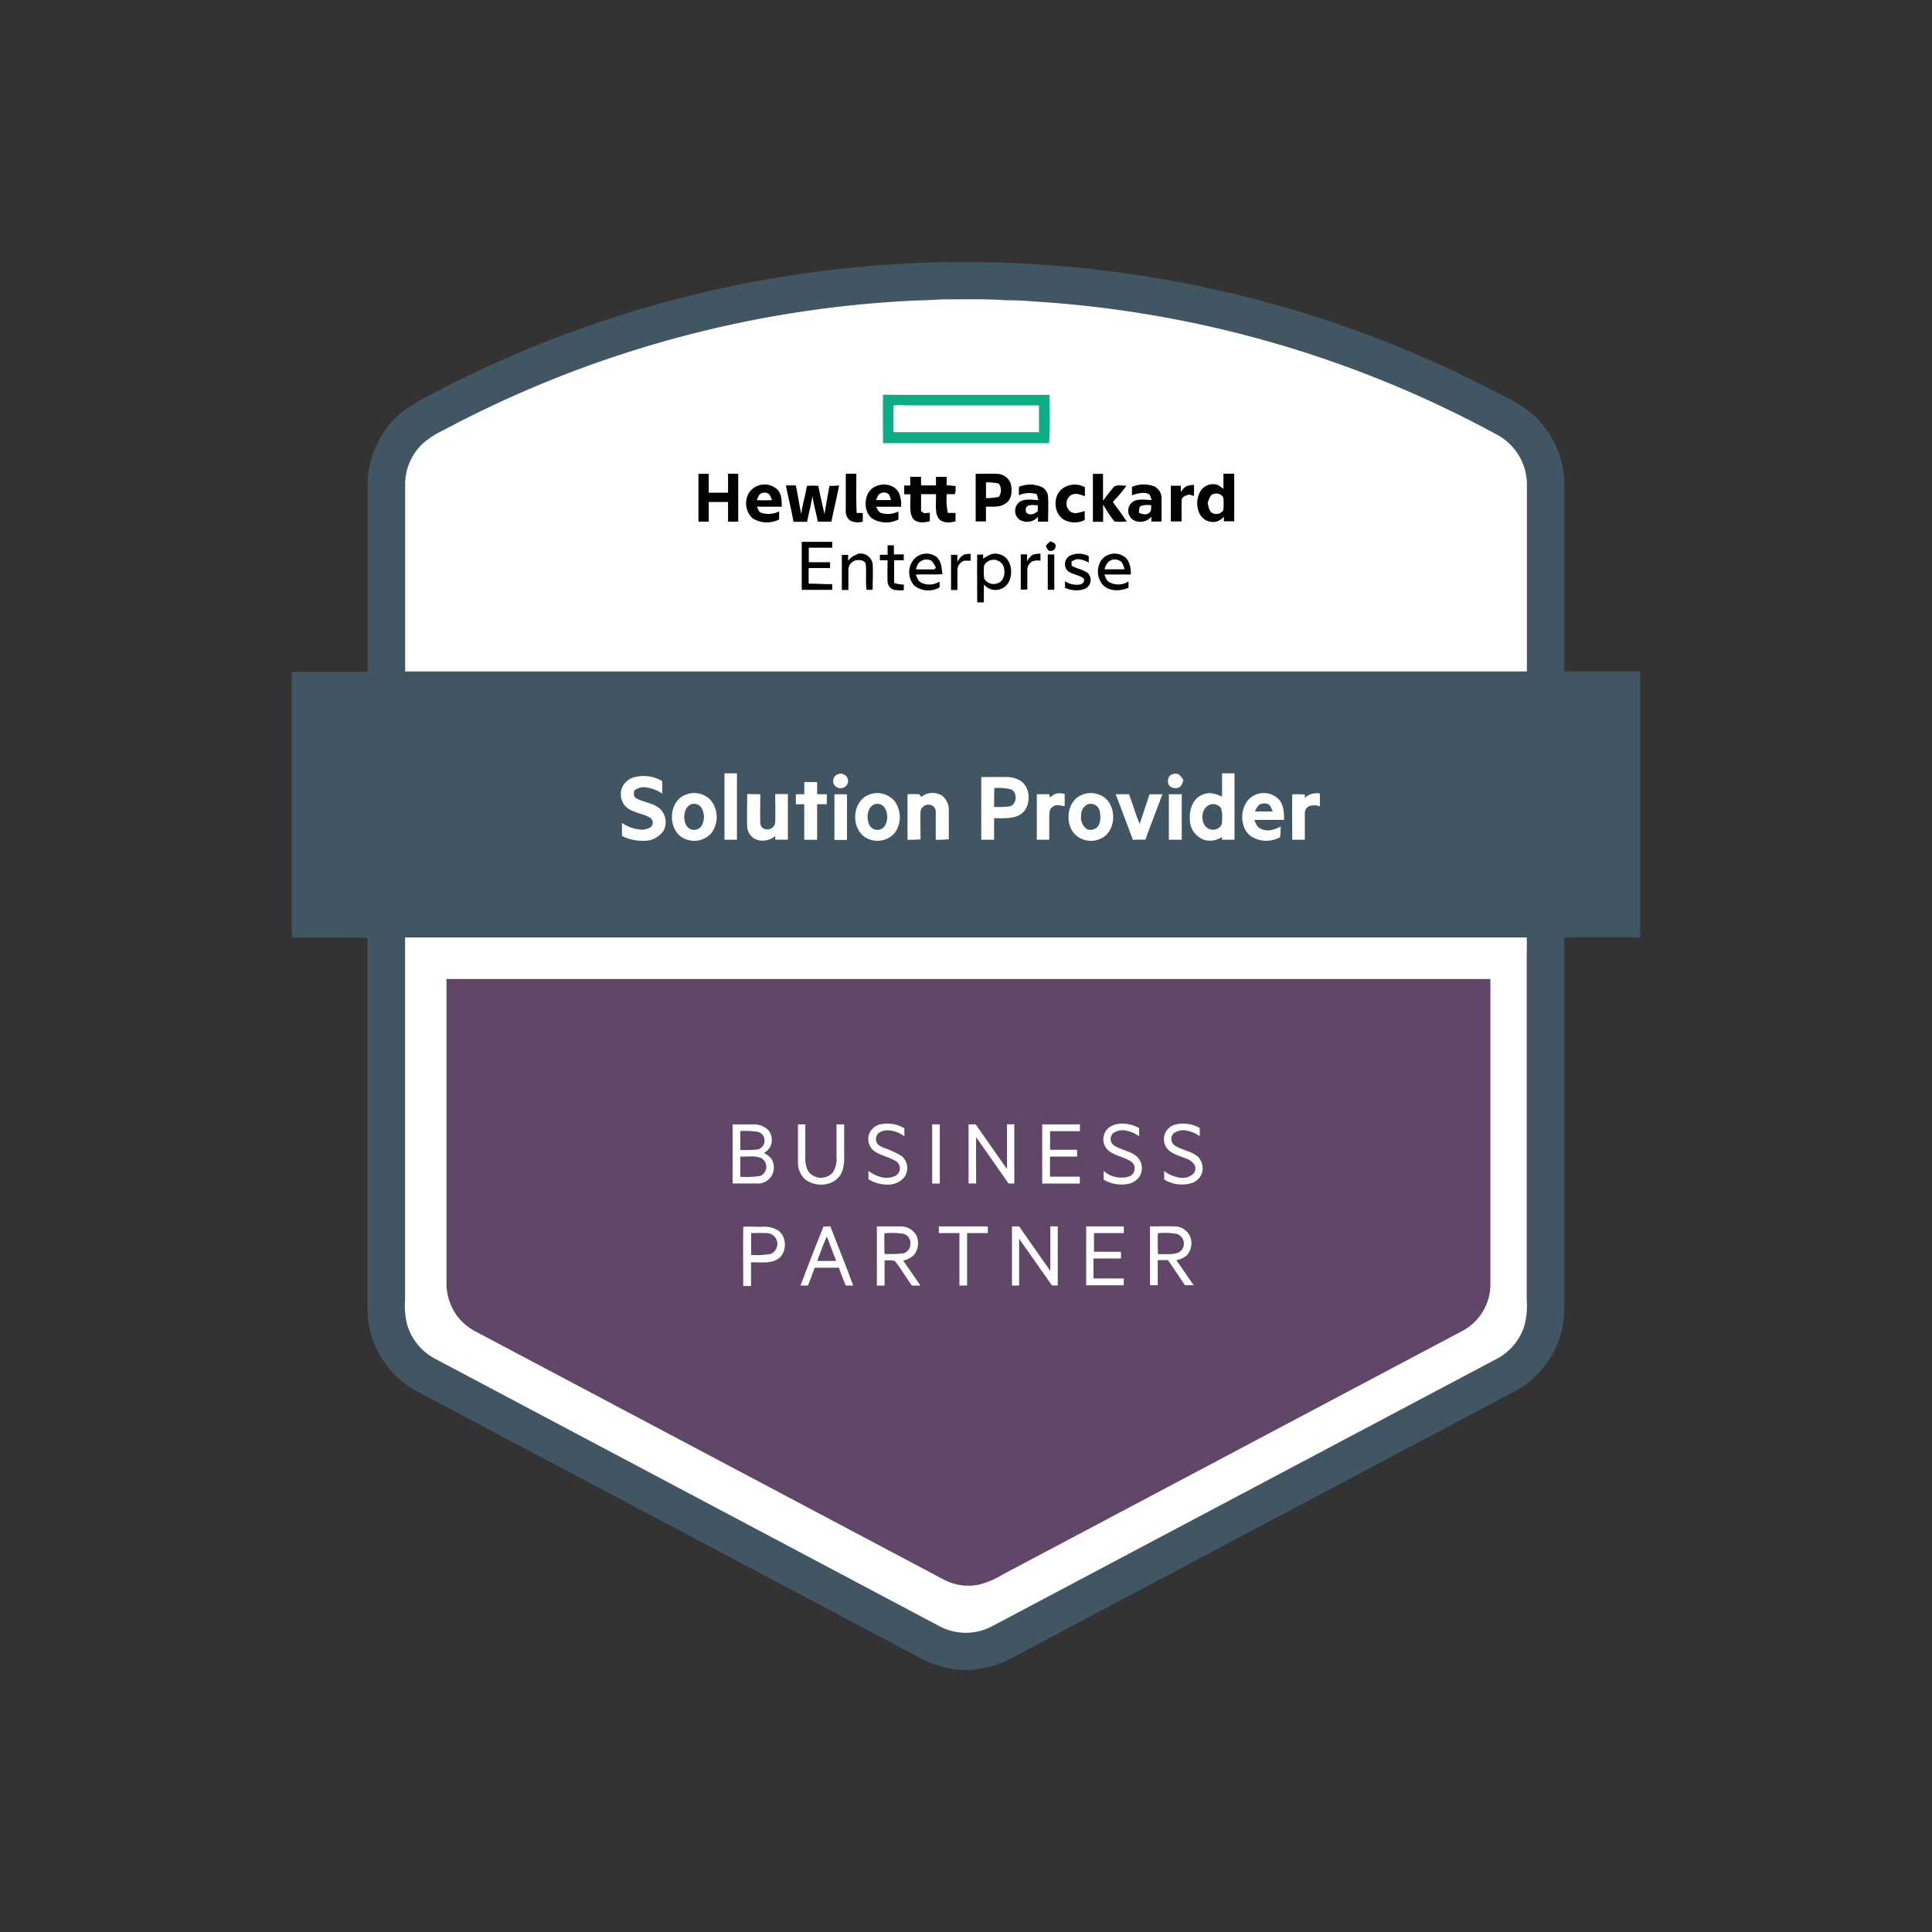 <svg xmlns="http://www.w3.org/2000/svg" viewBox="0 0 400 400"><rect x="0" y="0" width="400" height="400" fill="#333333" stroke="none"/><defs><style>.cls-1{fill:#425563;}.cls-2{fill:#fff;}.cls-3{fill:#0cad87;}.cls-4{fill:#020202;}.cls-5{fill:#614767;}</style></defs><g id="Layer_1" data-name="Layer 1"><path class="cls-1" d="M196.23,54.28h7.85a247.24,247.24,0,0,1,26.22,1.94,236.79,236.79,0,0,1,80.83,25.69A33.71,33.71,0,0,1,316.35,85a19.45,19.45,0,0,1,7.52,15.2c0,12.94,0,25.88,0,38.81h15.71v55.13a33.59,33.59,0,0,0-3.62-.09h-8.36a31.09,31.09,0,0,0-3.74.11q0,38.57,0,77.14a19.4,19.4,0,0,1-10.38,16.81l-101.83,54a45.9,45.9,0,0,1-4.83,2.37,21.68,21.68,0,0,1-5.69,1.24h-2.34a20.54,20.54,0,0,1-8.14-2.38L90.5,290.27c-1.8-1-3.66-1.87-5.41-2.94a19.38,19.38,0,0,1-9-16.28q0-38.42,0-76.85a41.14,41.14,0,0,0-4.58-.1H60.41v-55H76.12c0-12.93,0-25.87,0-38.81A19.42,19.42,0,0,1,83.65,85a33.71,33.71,0,0,1,5.22-3.13,236.66,236.66,0,0,1,73.45-24.62,242.33,242.33,0,0,1,33.91-3Z"/><path class="cls-2" d="M190,62.2c2.14,0,4.27-.25,6.41-.22,3.89,0,7.82-.11,11.7.18,2.24,0,4.45.12,6.68.3A230.16,230.16,0,0,1,309.94,90a11.72,11.72,0,0,1,6.19,10.5c0,12.84,0,25.68,0,38.52H83.88c0-12.93,0-25.86,0-38.8a11.61,11.61,0,0,1,3.74-8.47,18.52,18.52,0,0,1,4.24-2.71A230.26,230.26,0,0,1,190,62.2Z"/><path class="cls-3" d="M182.83,81.75c.88-.08,1.79,0,2.68,0,10.6,0,21.2,0,31.79,0,0,3.31.15,6.67-.1,10q-17.19,0-34.38,0c0-3.3-.08-6.63,0-9.93Z"/><path class="cls-2" d="M185.05,83.92c.89-.08,1.8,0,2.69,0,9.12,0,18.24,0,27.37,0,0,1.85,0,3.7,0,5.55H185c0-1.84-.07-3.7,0-5.53Z"/><path class="cls-4" d="M144.64,98.1c.69,0,1.39,0,2.09,0V102h4V98.08h2.11V108h-2.11v-4.06h-4V108h-2.12c0-3.29,0-6.59,0-9.88Z"/><path class="cls-4" d="M175.11,98.08h2.19c0,2.71-.06,5.43.06,8.13.42,0,.84,0,1.27,0V108a3.57,3.57,0,0,1-2.61-.22,2.48,2.48,0,0,1-.91-2.25V98.08Z"/><path class="cls-4" d="M202.05,98.1c1.42,0,2.95-.06,4.37,0a3.06,3.06,0,0,1,2.89,2.21c.21,1.29.24,2.75-.82,3.7-1.22,1.1-2.85.86-4.36.89,0,1,0,2,0,3.06H202c0-3.29,0-6.59,0-9.88Z"/><path class="cls-4" d="M226.28,98.1c.69,0,1.4,0,2.09,0,0,1.86,0,3.73,0,5.59.62-.89,1.29-1.75,2-2.57.59-1,1.93-.49,2.87-.58a31.36,31.36,0,0,1-2.83,3.37c.93,1.38,2,2.66,2.84,4.07a15,15,0,0,1-2.51,0,28.86,28.86,0,0,1-2.35-3.53c0,1.19,0,2.39,0,3.58h-2.12c0-3.29,0-6.59,0-9.88Z"/><path class="cls-4" d="M253.32,98.07c.74,0,1.47,0,2.21,0,0,3.29,0,6.57,0,9.86-.71,0-1.43,0-2.14,0,0-.31,0-.62,0-.93a3.55,3.55,0,0,1-1.55,1,3.14,3.14,0,0,1-3.56-1.81,5,5,0,0,1,.41-4.73,3.08,3.08,0,0,1,3.39-1.07,5.68,5.68,0,0,1,1.22.85c0-1.09,0-2.18,0-3.26Z"/><path class="cls-4" d="M188.51,98.72h2.18c0,.59,0,1.19,0,1.78h3.09V98.73l2.21,0v1.75c.63,0,1.25.1,1.88.15-.08.52.07,1.24-.23,1.68-.55,0-1.09,0-1.64,0a14.09,14.09,0,0,0,.24,3.89l1.59,0v1.73c-1.2.34-2.93.46-3.63-.81s-.34-3.3-.42-4.81H190.7c0,1.17,0,2.34,0,3.52l.6.43,1.21-.1c0,.59,0,1.18,0,1.76-1.19.31-2.64.46-3.51-.58-.85-1.37-.42-3.48-.52-5h-1.27c0-.6,0-1.21,0-1.82h1.25V98.72Z"/><path class="cls-2" d="M204.13,99.87a10.77,10.77,0,0,1,2.66.25,2.34,2.34,0,0,1,0,2.75,13.08,13.08,0,0,1-2.65.26c0-1.09,0-2.18,0-3.26Z"/><path class="cls-4" d="M239.24,100.86a2.67,2.67,0,0,1,1.24,2.44c0,1.56,0,3.12,0,4.68h-2.1l0-1a3,3,0,0,1-3.76.67,2.29,2.29,0,0,1-.07-3.78c1.11-.67,2.62-.39,3.85-.33a2.91,2.91,0,0,0-.45-1.2c-1.1-.59-2.48-.18-3.59.21,0-.58,0-1.17,0-1.75a6.13,6.13,0,0,1,4.86,0Z"/><path class="cls-4" d="M160.85,101.24c1,1,1,2.33,1,3.67-1.72,0-3.43,0-5.15,0,.23.45.36,1,.86,1.24a5,5,0,0,0,3.75-.26c0,.56,0,1.11,0,1.66a5.58,5.58,0,0,1-5.51-.25,4.24,4.24,0,0,1-.68-5.35,3.89,3.89,0,0,1,5.68-.73Z"/><path class="cls-4" d="M162.76,100.5h2c.45,2,.72,4,1.13,5.93.25-2,.86-3.86,1.16-5.82a11.14,11.14,0,0,1,2.38,0c.39,2,.83,3.91,1.29,5.86.27-2,.67-3.91,1-5.86.65,0,1.31-.07,2-.08-.46,2.51-1.12,5-1.58,7.48-1,0-1.89,0-2.83,0-.32-1.79-.84-3.52-1.11-5.32-.26,1.81-.76,3.55-1.1,5.34-.94,0-1.88,0-2.82,0-.42-2.49-1.07-5-1.56-7.45Z"/><path class="cls-4" d="M186.05,101.92a5.75,5.75,0,0,1,.5,3c-1.73,0-3.45,0-5.17,0,.28.47.45,1,1,1.28a4.92,4.92,0,0,0,3.63-.31l0,1.66a5.58,5.58,0,0,1-5.25-.08c-1.73-1.1-1.92-3.71-1-5.37,1.18-2.25,5-2.43,6.27-.19Z"/><path class="cls-4" d="M215.64,100.8A2.46,2.46,0,0,1,217,103c.07,1.65,0,3.3,0,5h-2.09c0-.32,0-.64,0-1a3,3,0,0,1-3.71.67,2.29,2.29,0,0,1,0-3.82c1.05-.63,2.61-.37,3.79-.3l-.36-1.24a5.31,5.31,0,0,0-3.68.23c0-.57,0-1.15,0-1.73a6,6,0,0,1,4.7,0Z"/><path class="cls-4" d="M224.62,100.86l0,1.87c-.94-.31-1.88-.75-2.85-.23a2.08,2.08,0,0,0,0,3.52c1,.49,1.85,0,2.81-.2,0,.61,0,1.22,0,1.84a4.58,4.58,0,0,1-3.78.18c-2.56-.94-3-4.74-1.07-6.5a4.33,4.33,0,0,1,4.86-.48Z"/><path class="cls-4" d="M242.42,100.56h2.06c0,.44,0,.89,0,1.34a3.74,3.74,0,0,1,1.09-1.21,3.94,3.94,0,0,1,1.64-.28c0,.76,0,1.53,0,2.28l-1-.31c-.46.18-1.06.25-1.36.67-.24.26-.19.75-.22,1.09,0,1.27,0,2.55,0,3.82-.74,0-1.48,0-2.22,0v-7.43Z"/><path class="cls-2" d="M158.22,102c1.12-.06,1.28.69,1.61,1.55q-1.58.08-3.15,0c.36-.79.49-1.51,1.54-1.55Z"/><path class="cls-2" d="M183.69,102.11c.52.23.6.93.8,1.42-1,0-2.07,0-3.11,0a9.31,9.31,0,0,1,.49-1.06,1.57,1.57,0,0,1,1.82-.35Z"/><path class="cls-2" d="M253.28,103a14.33,14.33,0,0,1,0,2.62,1.73,1.73,0,0,1-2.47.47c-.53-.45-.58-1.25-.77-1.89a4.76,4.76,0,0,1,.7-1.65,1.73,1.73,0,0,1,2.55.45Z"/><path class="cls-2" d="M214.86,104.61c0,.42,0,.84,0,1.26-.66.43-1.21.85-2,.51-.56-.17-.53-.78-.43-1.25.48-.86,1.65-.49,2.45-.52Z"/><path class="cls-2" d="M236.25,104.74a4.81,4.81,0,0,1,2.11-.13c-.07.54.09,1.21-.43,1.57-.73.53-1.36.26-2.13,0,.1-.54-.11-1.15.45-1.45Z"/><path class="cls-4" d="M166,112.18h6.31v1.22h-4.86v3c1.46,0,2.93,0,4.4,0l0,1.21h-4.43c0,1.07,0,2.14,0,3.22,1.63,0,3.25.14,4.88.11v1.18c-2.1,0-4.21,0-6.31,0v-9.92Z"/><path class="cls-4" d="M217.52,112.07c.36.19.82.3,1,.7a1,1,0,0,1-1,1.29c-.54.13-.79-.68-1-1a3.73,3.73,0,0,1,1-1Z"/><path class="cls-4" d="M183.71,112.9h1.36v1.88h2.05V116h-2c0,1.57,0,3.11,0,4.68a5.17,5.17,0,0,0,2,.33c0,.39,0,.79,0,1.19a8.43,8.43,0,0,1-2-.08,1.84,1.84,0,0,1-1.36-1.78c-.05-1.44,0-2.89,0-4.34l-1.59,0v-1.14l1.6,0c0-.63,0-1.25,0-1.88Z"/><path class="cls-4" d="M177.44,114.7a2.56,2.56,0,0,1,3.23,2c.11,1.8,0,3.61,0,5.41l-1.26,0c-.24-1.72,0-3.43-.16-5.15,0-.67-.72-1-1.31-1a2.08,2.08,0,0,0-2.29,1.84c0,1.45,0,2.9,0,4.35l-1.36,0c0-2.42,0-4.85,0-7.27l1.31,0c0,.42,0,.83,0,1.25a3.6,3.6,0,0,1,1.85-1.34Z"/><path class="cls-4" d="M194.14,115.58c.86,1,.76,2.07,1,3.28-1.84.16-3.67,0-5.52.1.28.68.42,1.31,1.12,1.69a3.94,3.94,0,0,0,3.79-.25c0,.41,0,.82,0,1.22a4.71,4.71,0,0,1-5.21-.35,4.15,4.15,0,0,1,0-5.59,3.49,3.49,0,0,1,4.9-.1Z"/><path class="cls-4" d="M199.49,114.83a6,6,0,0,1,1.47-.16l0,1.42c-.42,0-.86,0-1.28,0a2,2,0,0,0-1.45,2c0,1.35,0,2.7,0,4.06H196.9c0-2.43,0-4.85,0-7.28l1.31,0c0,.48,0,1,0,1.44.35-.52.7-1.17,1.32-1.4Z"/><path class="cls-4" d="M202.35,114.83c.4,0,.8,0,1.2-.06v.89c1.11-.69,2-1.33,3.41-.9,2.22.61,2.79,3.25,2.12,5.21A3.11,3.11,0,0,1,203.7,121c0,1.24,0,2.47,0,3.71l-1.38,0c0-3.31-.05-6.63,0-9.94Z"/><path class="cls-4" d="M215.42,114.67c0,.47,0,1,0,1.43a3,3,0,0,0-1.72.14,2,2,0,0,0-1,1.83c0,1.35,0,2.69,0,4h-1.36c0-2.43,0-4.87,0-7.3h1.3c0,.47,0,1,0,1.42a3.75,3.75,0,0,1,1.17-1.33,4.39,4.39,0,0,1,1.62-.22Z"/><path class="cls-4" d="M216.92,114.79h1.36v7.31h-1.35q0-3.64,0-7.31Z"/><path class="cls-4" d="M225.42,115.18v1.33a4.59,4.59,0,0,0-2.5-.74,5.94,5.94,0,0,0-1.06.48c0,.29,0,.58,0,.86,1,.61,2.31.78,3.29,1.48a2,2,0,0,1-.65,3.36,5.35,5.35,0,0,1-4-.26c0-.45,0-.9,0-1.35a4.29,4.29,0,0,0,3.36.62c.49-.34.72-.59.5-1.21-.93-.73-2.38-.79-3.29-1.54a2,2,0,0,1,.45-3.16,4.29,4.29,0,0,1,3.94.13Z"/><path class="cls-4" d="M233.3,115.7a5,5,0,0,1,.8,3.24c-1.82,0-3.64,0-5.46,0,.25.55.41,1.24,1,1.57a3.86,3.86,0,0,0,4-.13c0,.44,0,.87,0,1.31-1.62.72-3.83.8-5.2-.49A4.24,4.24,0,0,1,228,116a3.47,3.47,0,0,1,5.28-.31Z"/><path class="cls-2" d="M192.94,116.2a4.84,4.84,0,0,1,.82,1.37l-.35.32c-1.26,0-2.52,0-3.77,0,.21-.63.34-1.31,1-1.68a2.06,2.06,0,0,1,2.35,0Z"/><path class="cls-2" d="M232.16,116.31a4.08,4.08,0,0,1,.65,1.56c-1.38,0-2.75,0-4.13,0a3.47,3.47,0,0,1,.8-1.53,2,2,0,0,1,2.68,0Z"/><path class="cls-2" d="M204.9,116.05a2.22,2.22,0,0,1,2.87,1.21c.41,1.2.19,3-1.15,3.47a2.28,2.28,0,0,1-2.84-.89,11.24,11.24,0,0,1-.07-2.32c-.06-.72.6-1.21,1.19-1.47Z"/><path class="cls-2" d="M150,160.11h2.58c0,4.59,0,9.17,0,13.75H150V160.11Z"/><path class="cls-2" d="M173.4,160.33a1.55,1.55,0,0,1,2.19,1.52,1.58,1.58,0,0,1-2.68.88,1.49,1.49,0,0,1,.49-2.4Z"/><path class="cls-2" d="M244.1,160.37a4.67,4.67,0,0,1,.93,1.18l-.3.72c-.33,1.24-2.46,1.19-2.83,0a1.92,1.92,0,0,1,.2-1.54,1.75,1.75,0,0,1,2-.39Z"/><path class="cls-2" d="M253,160.11h2.59c0,4.59,0,9.17,0,13.75H253l0-.58a4.49,4.49,0,0,1-3.34.7,4.44,4.44,0,0,1-3.31-4.34c-.16-2.09.68-4.47,2.82-5.19,1.4-.53,2.56-.07,3.85.47,0-1.6,0-3.21,0-4.81Z"/><path class="cls-2" d="M131.51,160.87a7.57,7.57,0,0,1,5.6.85c0,.86,0,1.72,0,2.58a7.74,7.74,0,0,0-3.13-1.24,3.11,3.11,0,0,0-2.62.59c-.18.48-.23,1.31.32,1.59,1.42.87,3.67,1,5,2.25a3.83,3.83,0,0,1,.74,4.44,4.76,4.76,0,0,1-4.27,2.14,9.14,9.14,0,0,1-4.38-1v-2.7a8,8,0,0,0,3.53,1.36,3.5,3.5,0,0,0,2.45-.5,1.24,1.24,0,0,0-.15-1.93c-1.4-.86-3.68-1.05-5-2.26a3.72,3.72,0,0,1-.91-3.71,3.82,3.82,0,0,1,2.83-2.46Z"/><path class="cls-2" d="M203.16,160.87h4.92a5.69,5.69,0,0,1,3.06.7c2.53,1.49,2.44,6-.26,7.27-1.47.72-3.47.54-5.06.56,0,1.49,0,3,0,4.46h-2.66c0-4.33,0-8.66,0-13Z"/><path class="cls-2" d="M166.51,161.92h2.67c0,.84,0,1.68,0,2.52h2v2.07h-2c0,2.45,0,4.91,0,7.36h-2.67c0-2.46,0-4.91,0-7.36h-1.74v-2.07h1.75c0-.84,0-1.67,0-2.51Z"/><path class="cls-1" d="M205.87,163.15a12.44,12.44,0,0,1,3.4.26c1.47.56,1.31,3.33-.34,3.55a19,19,0,0,1-3.11.1c0-1.31,0-2.61.05-3.91Z"/><path class="cls-2" d="M142.15,164.46a4.67,4.67,0,0,1,5,1.22,5.54,5.54,0,0,1,.08,6.87,4.78,4.78,0,0,1-6.25.67c-2.88-2.14-2.39-7.65,1.21-8.76Z"/><path class="cls-2" d="M157.41,164.44c0,2-.06,4,0,6a1.33,1.33,0,0,0,1.29,1.27,1.62,1.62,0,0,0,1.8-1.52c.07-1.92,0-3.85,0-5.78h2.62c0,3.14,0,6.29,0,9.43h-2.61v-.75a4,4,0,0,1-3.21.91,3,3,0,0,1-2.6-3c-.09-2.19,0-4.4,0-6.6Z"/><path class="cls-2" d="M172.8,164.47c.85-.08,1.71,0,2.56,0v9.43h-2.6c0-3.13,0-6.27,0-9.39Z"/><path class="cls-2" d="M180.28,164.4a4.66,4.66,0,0,1,5,1.55,5.64,5.64,0,0,1,0,6.46,4.74,4.74,0,0,1-6.53.67c-2.74-2.3-2.11-7.69,1.57-8.68Z"/><path class="cls-2" d="M195.25,164.9a3.84,3.84,0,0,1,1.19,3.06c0,1.93,0,3.87,0,5.8a24.38,24.38,0,0,1-2.7.11c0-1.69,0-3.38,0-5.08,0-.6.07-1.28-.39-1.75a1.65,1.65,0,0,0-2.76.93c-.07,1.92,0,3.87,0,5.8a24.28,24.28,0,0,1-2.7.1v-9.43a20,20,0,0,1,2.45,0q.21.28.39.57a3.69,3.69,0,0,1,4.5-.15Z"/><path class="cls-2" d="M217.21,164.43c.06.23.12.46.17.69a4.28,4.28,0,0,1,1.29-.82,4,4,0,0,1,1.76.08c0,.84,0,1.69,0,2.54-.85-.14-1.67-.44-2.45.07s-.69,1.31-.74,2.08c0,1.6,0,3.19,0,4.79h-2.58c0-3.14,0-6.28,0-9.42Z"/><path class="cls-2" d="M224.09,164.52a4.93,4.93,0,0,1,4.31.41c2.73,1.78,2.78,6.57.06,8.38a4.71,4.71,0,0,1-6.32-1.05c-1.69-2.44-1.06-6.65,2-7.74Z"/><path class="cls-2" d="M231,164.44h2.76c.75,2.06,1.35,4.14,2.2,6.16.65-2.06,1.39-4.09,2.05-6.15h2.66c-1.16,3.13-2.41,6.23-3.52,9.38-.86,0-1.73,0-2.59.05q-1.78-4.71-3.56-9.43Z"/><path class="cls-2" d="M244.67,164.44c0,3.14,0,6.28,0,9.42H242v-9.42Z"/><path class="cls-2" d="M264.82,165.55c1,1.21,1,2.71,1.05,4.2-2.06,0-4.13,0-6.19,0,.37.79.57,1.53,1.46,1.89,1.45.61,2.72.13,4-.51a15.91,15.91,0,0,1-.1,2.19,5.84,5.84,0,0,1-6.13-.25c-2.12-1.65-2.22-5.23-.63-7.27a4.33,4.33,0,0,1,6.5-.27Z"/><path class="cls-2" d="M267.56,164.47c.85-.08,1.72,0,2.58,0l0,.71a3.65,3.65,0,0,1,3.13-.89c0,.89,0,1.78,0,2.67a3.2,3.2,0,0,0-2.36,0,1.68,1.68,0,0,0-.76,1.54c0,1.79,0,3.58,0,5.36h-2.6c0-3.12-.06-6.27,0-9.39Z"/><path class="cls-1" d="M262.36,166.42c.7.17.86,1,1.14,1.59-1.23,0-2.46,0-3.68,0a4.76,4.76,0,0,1,.79-1.3,2,2,0,0,1,1.75-.29Z"/><path class="cls-1" d="M142.92,166.6a1.81,1.81,0,0,1,2.32.67,3.71,3.71,0,0,1-.06,3.83,1.87,1.87,0,0,1-3.06-.16c-.75-1.26-.63-3.59.8-4.34Z"/><path class="cls-1" d="M180.83,166.62a1.81,1.81,0,0,1,2.34.62,3.72,3.72,0,0,1,.05,3.72,1.86,1.86,0,0,1-3.17-.06c-.7-1.22-.59-3.55.78-4.28Z"/><path class="cls-1" d="M225.35,166.48A1.92,1.92,0,0,1,227.7,168c.18,1,.26,2.56-.62,3.33a2,2,0,0,1-2.08.32,3,3,0,0,1-1.16-2.88,2.4,2.4,0,0,1,1.51-2.31Z"/><path class="cls-1" d="M250.27,166.7a2,2,0,0,1,2.5.58,5,5,0,0,1,.26,2.07c0,.53.05,1.28-.32,1.71a2.06,2.06,0,0,1-3.15,0c-1-1.2-.82-3.64.71-4.34Z"/><path class="cls-2" d="M83.91,194.09H316.09c.06,1.5,0,3,0,4.52V269.1a16,16,0,0,1-.46,5.3,11.7,11.7,0,0,1-5.88,7l-104.36,55.3a11.61,11.61,0,0,1-11.05-.1L90.2,281.38a11.78,11.78,0,0,1-5.87-7,16,16,0,0,1-.46-5.3V195.82c0-.58,0-1.16,0-1.73Z"/><path class="cls-5" d="M92.39,202.69q108.07,0,216.18,0c0,21.11,0,42.27,0,63.37a10.93,10.93,0,0,1-5.76,9.47L207.57,326a17.77,17.77,0,0,1-4.8,2.06,10.92,10.92,0,0,1-7.63-1.16q-48.34-25.62-96.7-51.24a11.15,11.15,0,0,1-4-3.49,11.52,11.52,0,0,1-2-6.68V202.69Z"/><path class="cls-2" d="M182.3,232.79a6.73,6.73,0,0,1,4.94.82c0,.55,0,1.1,0,1.65a6.07,6.07,0,0,0-2.81-1.19,3.54,3.54,0,0,0-2.51.49,1.73,1.73,0,0,0-.46,1.86c.17.58.81.9,1.32,1.14a21,21,0,0,1,3.85,1.75,3.24,3.24,0,0,1,.58,4.44,4.37,4.37,0,0,1-3.63,1.5,7.39,7.39,0,0,1-3.77-1.1c0-.57,0-1.14,0-1.71,1.55,1.12,3.56,1.88,5.42,1.08a1.76,1.76,0,0,0,.42-3c-1.39-1-3.54-1.24-4.87-2.39a3.14,3.14,0,0,1-.76-3.55,3.42,3.42,0,0,1,2.29-1.83Z"/><path class="cls-2" d="M235.84,233.59c0,.55,0,1.1,0,1.66a6.66,6.66,0,0,0-2.66-1.16,3.45,3.45,0,0,0-2.72.53,1.64,1.64,0,0,0,.14,2.5c1.37.94,3.39,1.18,4.7,2.26a3.3,3.3,0,0,1,.68,4.11,3.61,3.61,0,0,1-2.38,1.61,7.2,7.2,0,0,1-5.11-.88c0-.59,0-1.18,0-1.77a5.7,5.7,0,0,0,5.16,1.17,1.78,1.78,0,0,0,1.18-2.27c-.24-.76-1-1.12-1.7-1.43-1.21-.54-2.78-.91-3.76-1.82a3.12,3.12,0,0,1,.23-4.65c1.73-1.29,4.51-.92,6.29.14Z"/><path class="cls-2" d="M248.39,233.55c0,.56,0,1.13,0,1.69a6.63,6.63,0,0,0-2.7-1.16,3.34,3.34,0,0,0-2.7.58,1.62,1.62,0,0,0,.15,2.44c1.39,1,3.72,1.24,5,2.51a3.43,3.43,0,0,1,.71,3.23,3.28,3.28,0,0,1-2.3,2.15,7,7,0,0,1-5.52-.79c0-.59,0-1.17,0-1.76a6.91,6.91,0,0,0,3,1.34,3.31,3.31,0,0,0,3.11-.84,1.74,1.74,0,0,0,.26-1.62,3.22,3.22,0,0,0-1.94-1.49c-1.21-.51-2.79-.9-3.7-1.9a3.12,3.12,0,0,1,1.65-5.11,6.89,6.89,0,0,1,5,.73Z"/><path class="cls-2" d="M151.69,232.79c1.43,0,2.87,0,4.3,0a4.24,4.24,0,0,1,3.07,1.17,3.29,3.29,0,0,1,.49,3.32,3.33,3.33,0,0,1-1.37,1.41c.81.5,1.59,1,1.85,1.93a3.31,3.31,0,0,1-3.49,4.4c-1.61,0-3.23,0-4.85,0,0-4.08,0-8.16,0-12.24Z"/><path class="cls-2" d="M165.25,232.79h1.48c0,2.26,0,4.52,0,6.77a5.83,5.83,0,0,0,.57,2.89,3.26,3.26,0,0,0,5.16.25,5.21,5.21,0,0,0,.73-3.14c0-2.25,0-4.51,0-6.77h1.58c0,2.07,0,4.14,0,6.22a9.69,9.69,0,0,1-.36,3.39,4.2,4.2,0,0,1-2.59,2.55,5.49,5.49,0,0,1-5-.68,4.53,4.53,0,0,1-1.61-3.59c0-2.63,0-5.26,0-7.89Z"/><path class="cls-2" d="M193,232.79h1.57c0,4.08,0,8.17,0,12.25H193q0-6.12,0-12.25Z"/><path class="cls-2" d="M200.47,232.79H202c2.17,3.08,4.31,6.18,6.49,9.26,0-3.09,0-6.18,0-9.27H210c0,4.09,0,8.17,0,12.25h-1.19c-2.23-3.2-4.48-6.39-6.71-9.59-.05,3.19,0,6.39,0,9.58h-1.57c0-4.08,0-8.16,0-12.24Z"/><path class="cls-2" d="M215.83,232.79c2.58,0,5.17,0,7.75,0l0,1.41h-6.18c0,1.28,0,2.57,0,3.85H223c0,.47,0,.94,0,1.41h-5.61c0,1.39,0,2.77,0,4.16h6.17c0,.47,0,.95,0,1.42-2.6,0-5.19,0-7.78,0q0-6.12,0-12.25Z"/><path class="cls-5" d="M153.29,234.16a20.08,20.08,0,0,1,3.47.15,1.78,1.78,0,0,1,1.39,1.12,1.87,1.87,0,0,1-1.27,2.55,22.86,22.86,0,0,1-3.61.11c0-1.31,0-2.62,0-3.93Z"/><path class="cls-5" d="M153.28,239.44c1.37.09,3.09-.26,4.35.34a2.07,2.07,0,0,1-.23,3.69,19.6,19.6,0,0,1-4.13.17c0-1.4,0-2.8,0-4.2Z"/><path class="cls-2" d="M153.92,254c1.24-.1,2.49,0,3.73,0a5.62,5.62,0,0,1,3.35.69c2.1,1.33,2,5.06-.28,6.16-1.48.78-3.59.44-5.23.51v4.89l-1.61,0c0-4.07-.06-8.16,0-12.22Z"/><path class="cls-2" d="M170.45,253.94c.49,0,1,0,1.46-.05,1.56,4.1,3.25,8.15,4.73,12.26l-1.54,0c-.49-1.22-1-2.45-1.42-3.69h-5c-.45,1.24-.91,2.47-1.4,3.69l-1.55,0q2.31-6.13,4.76-12.21Z"/><path class="cls-2" d="M181.53,253.91c1.6,0,3.22,0,4.82,0a3.72,3.72,0,0,1,3.35,1.83,3.9,3.9,0,0,1-.4,4A4.68,4.68,0,0,1,187,261c1.2,1.71,2.39,3.44,3.57,5.17l-1.78,0c-1.17-1.65-2.21-3.41-3.43-5-.49-.38-1.6-.16-2.22-.23,0,1.75,0,3.48,0,5.23h-1.59V253.91Z"/><path class="cls-2" d="M194.37,253.91c3.38,0,6.76,0,10.14,0v1.39h-4.28c0,3.61,0,7.23,0,10.85h-1.59c0-3.62,0-7.23,0-10.85h-4.26v-1.41Z"/><path class="cls-2" d="M209.53,253.91H211q3.24,4.61,6.46,9.24c0-3.08,0-6.16,0-9.24H219v12.23h-1.2c-2.27-3.22-4.52-6.46-6.8-9.67,0,3.22,0,6.45,0,9.68h-1.48c0-4.08,0-8.16,0-12.25Z"/><path class="cls-2" d="M224.89,253.91c2.59,0,5.19,0,7.78,0,0,.46,0,.92,0,1.39-2.06,0-4.11,0-6.17,0q0,1.94,0,3.87c1.86,0,3.73,0,5.59,0v1.38c-1.9,0-3.8,0-5.7,0,0,1.38,0,2.76,0,4.14,2.08,0,4.18,0,6.27,0,0,.47,0,.94,0,1.41h-7.78q0-6.14,0-12.27Z"/><path class="cls-2" d="M238.1,253.91c1.7,0,3.4-.06,5.1,0a3.54,3.54,0,0,1,3.16,2,3.8,3.8,0,0,1-.64,4,4.94,4.94,0,0,1-2.16,1c1.2,1.73,2.39,3.45,3.57,5.18l-1.79,0c-1.18-1.73-2.34-3.48-3.53-5.21H239.7c0,1.73,0,3.47,0,5.21H238.1V253.91Z"/><path class="cls-5" d="M183.16,255.33a16.31,16.31,0,0,1,3.76.09,1.93,1.93,0,0,1,1.57,2,2,2,0,0,1-1.55,2.09,27,27,0,0,1-3.82.11c0-1.42-.07-2.86,0-4.27Z"/><path class="cls-5" d="M239.73,255.33a13.54,13.54,0,0,1,4,.16,2.11,2.11,0,0,1,.29,3.83c-1.29.51-2.92.3-4.29.33,0-1.43-.08-2.89,0-4.32Z"/><path class="cls-5" d="M155.49,255.3c1.09,0,2.2-.06,3.29,0a2.25,2.25,0,0,1,1.84,1.06,2.28,2.28,0,0,1-1,3.24,16.54,16.54,0,0,1-4.11.22V255.3Z"/><path class="cls-5" d="M171.19,256c.66,1.68,1.29,3.38,1.93,5.07h-3.93c.66-1.69,1.21-3.44,2-5.07Z"/></g></svg>